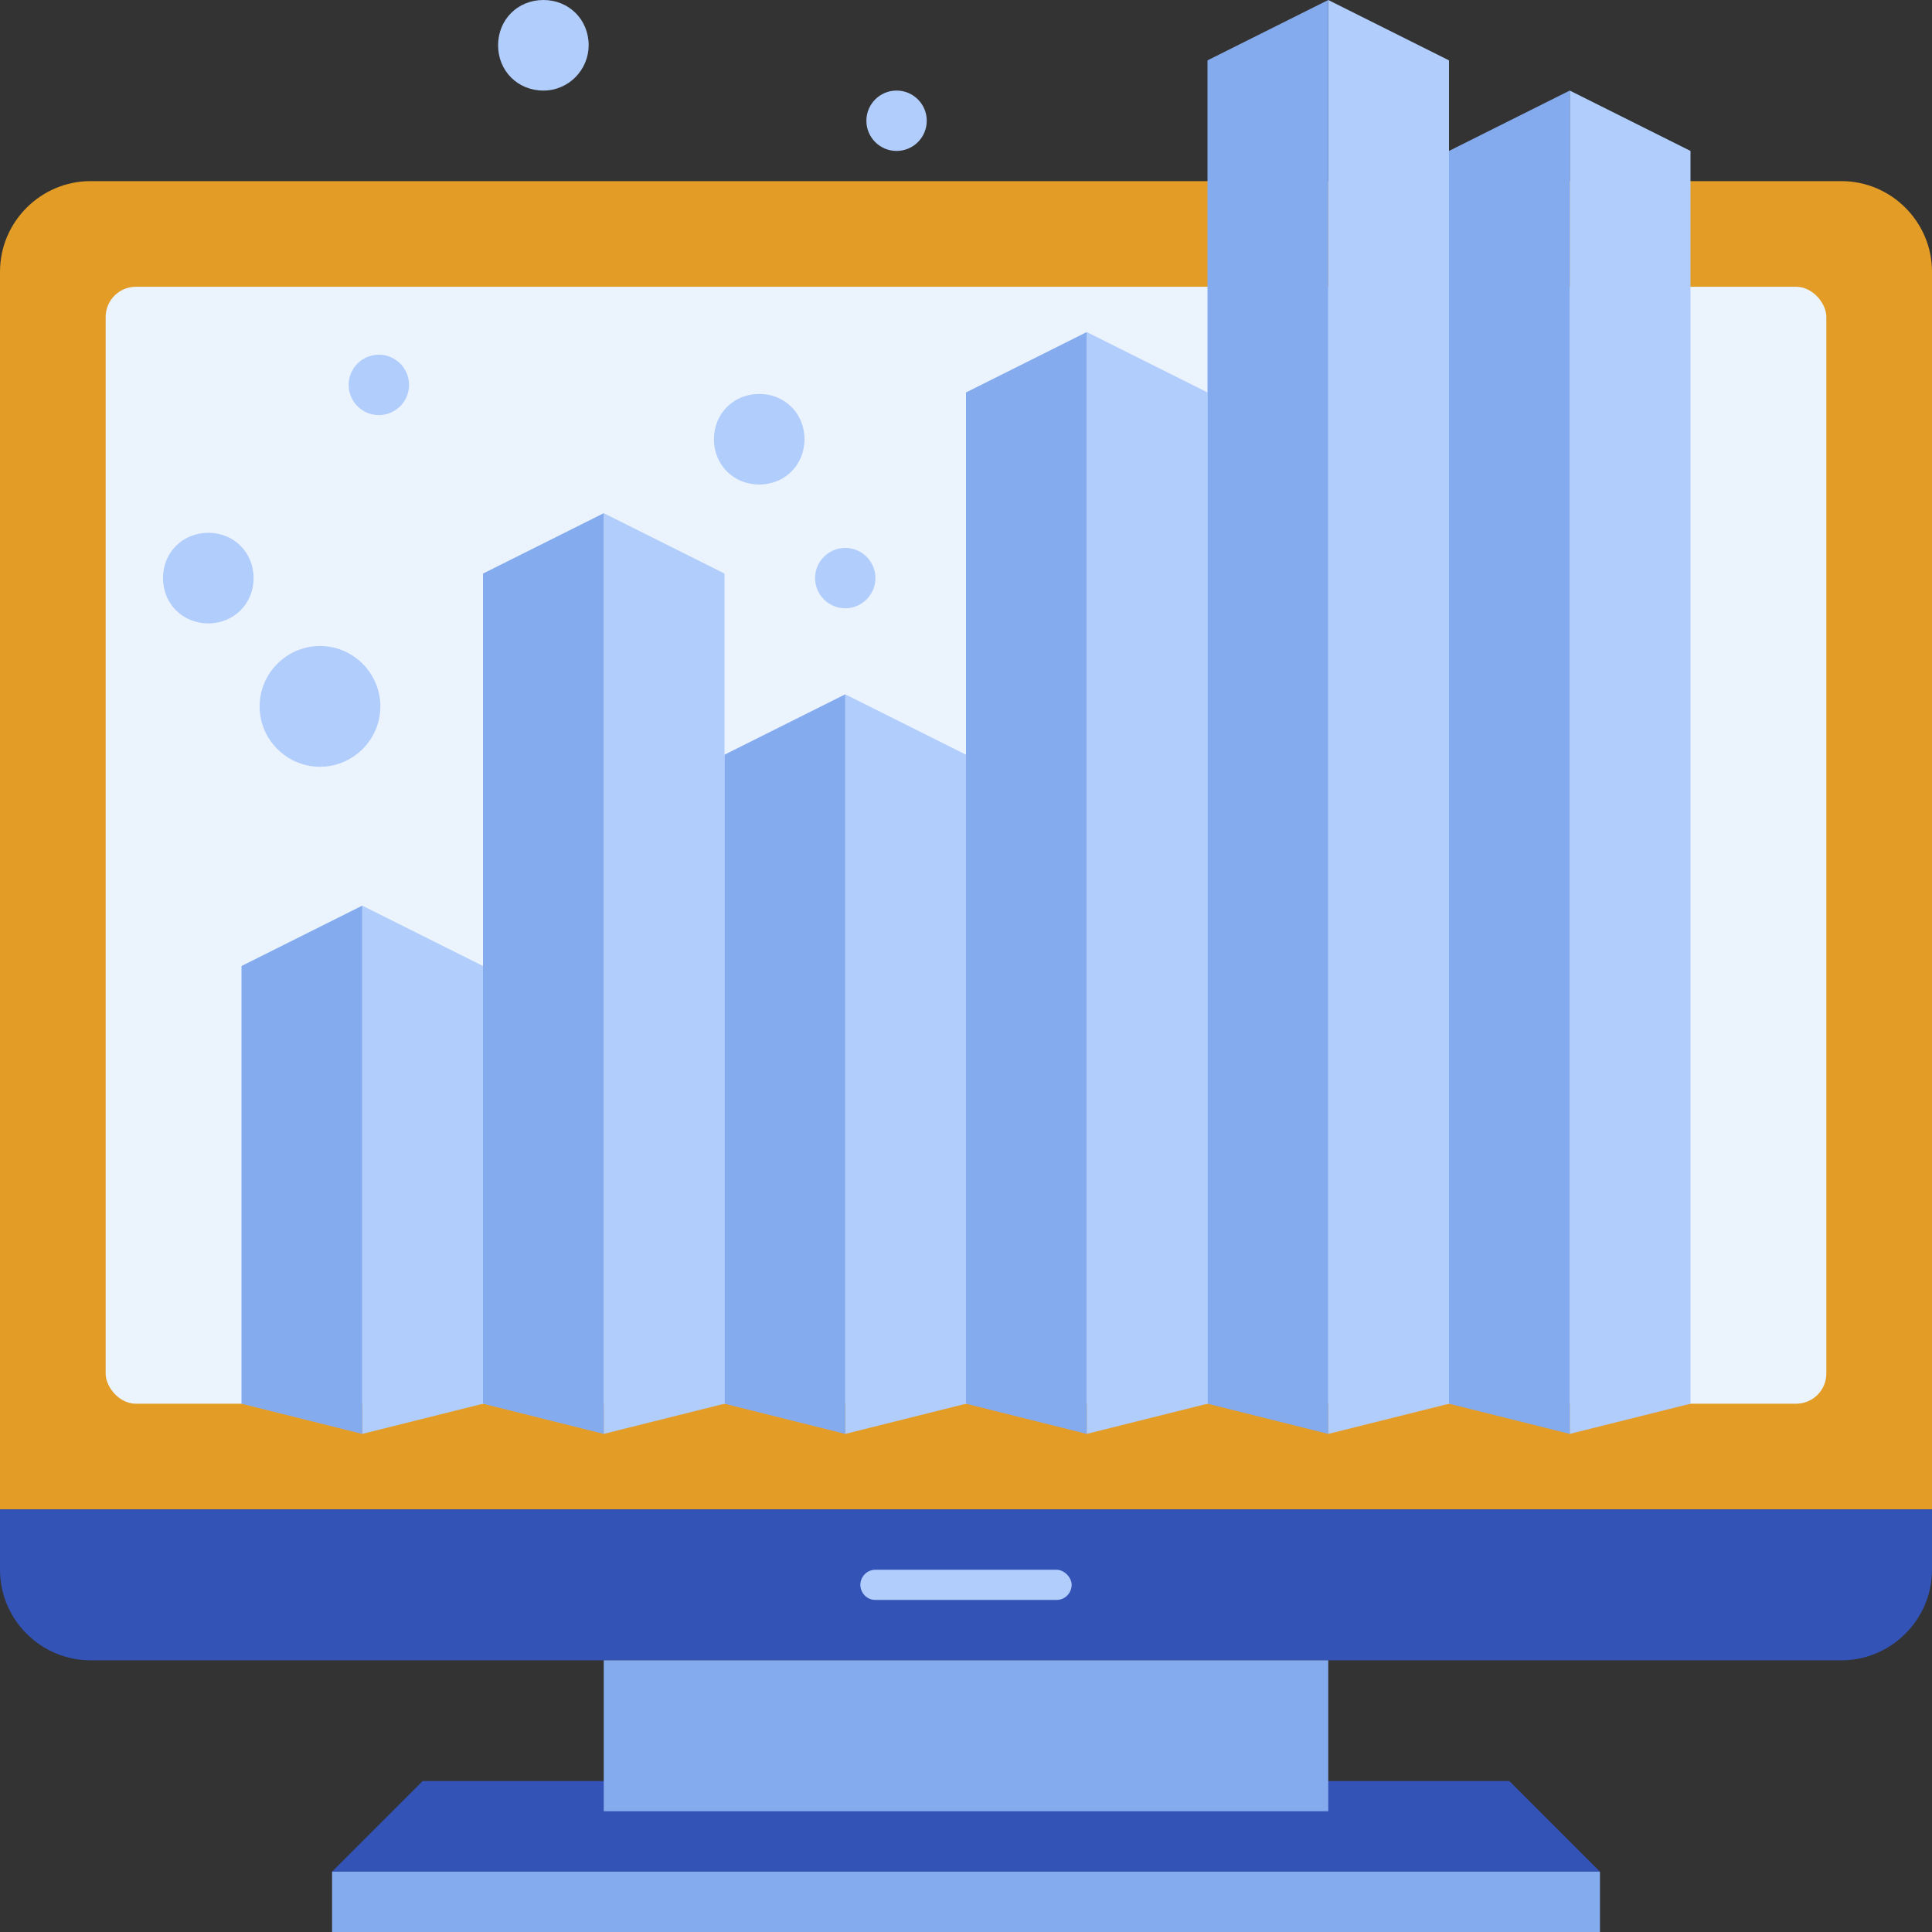 <?xml version="1.0" encoding="UTF-8"?>
<svg id="Layer_2" data-name="Layer 2" xmlns="http://www.w3.org/2000/svg" viewBox="0 0 12.8 12.8">
  <rect x="0" y="0" width="12.8" height="12.8" fill="#333333" stroke="none"/>
  <defs>
    <style>
      .cls-1 {
        fill: #ebf3fd;
      }

      .cls-2 {
        fill: #85abef;
      }

      .cls-3 {
        fill: #b1cdfc;
      }

      .cls-4 {
        fill: #e39c26;
      }

      .cls-5 {
        fill: #3353b6;
      }
    </style>
  </defs>
  <g id="layer_1" data-name="layer 1">
    <g>
      <path class="cls-4" d="M.6,1.2H12.2c.33,0,.6,.27,.6,.6V10H0V1.8c0-.33,.27-.6,.6-.6Z"/>
      <rect class="cls-1" x=".7" y="1.9" width="11.4" height="7.4" rx=".2" ry=".2"/>
      <path class="cls-5" d="M0,10H12.8v.4c0,.33-.27,.6-.6,.6H.6c-.33,0-.6-.27-.6-.6v-.4H0Z"/>
      <path class="cls-3" d="M7,10.6h-1.2c-.06,0-.1-.05-.1-.1s.04-.1,.1-.1h1.2c.05,0,.1,.05,.1,.1s-.04,.1-.1,.1Z"/>
      <polygon class="cls-5" points="10 11.8 2.8 11.8 2.2 12.4 10.6 12.4 10 11.8"/>
      <rect class="cls-2" x="4" y="11" width="4.8" height="1"/>
      <rect class="cls-2" x="2.2" y="12.4" width="8.4" height=".4"/>
      <polygon class="cls-3" points="11.2 9.3 10.4 9.5 10.4 .6 11.2 1 11.2 9.3"/>
      <polygon class="cls-3" points="9.6 9.3 8.8 9.5 8.8 0 9.6 .4 9.6 9.3"/>
      <polygon class="cls-3" points="8 9.3 7.2 9.5 7.2 2.2 8 2.6 8 9.3"/>
      <polygon class="cls-3" points="6.4 9.3 5.6 9.5 5.6 4.6 6.4 5 6.4 9.3"/>
      <polygon class="cls-3" points="4.8 9.3 4 9.5 4 3.4 4.8 3.8 4.8 9.3"/>
      <polygon class="cls-3" points="3.2 9.3 2.4 9.5 2.4 6 3.2 6.4 3.2 9.3"/>
      <polygon class="cls-2" points="10.4 9.5 9.6 9.3 9.6 1 10.4 .6 10.4 9.5"/>
      <polygon class="cls-2" points="8.8 9.5 8 9.3 8 .4 8.8 0 8.8 9.5"/>
      <polygon class="cls-2" points="7.2 9.5 6.4 9.3 6.4 2.6 7.2 2.2 7.2 9.5"/>
      <polygon class="cls-2" points="5.6 9.5 4.8 9.3 4.8 5 5.6 4.6 5.6 9.5"/>
      <polygon class="cls-2" points="4 9.5 3.2 9.3 3.2 3.8 4 3.4 4 9.5"/>
      <polygon class="cls-2" points="2.4 9.5 1.6 9.3 1.6 6.4 2.4 6 2.4 9.5"/>
      <path class="cls-3" d="M2.52,4.68c0,.22-.18,.4-.4,.4s-.4-.18-.4-.4,.18-.4,.4-.4,.4,.18,.4,.4Z"/>
      <path class="cls-3" d="M1.68,3.83c0,.17-.13,.3-.3,.3s-.3-.13-.3-.3,.13-.3,.3-.3,.3,.13,.3,.3Z"/>
      <path class="cls-3" d="M5.33,2.91c0,.17-.13,.3-.3,.3s-.3-.13-.3-.3,.13-.3,.3-.3,.3,.13,.3,.3Z"/>
      <path class="cls-3" d="M3.9,.3c0,.16-.13,.3-.3,.3s-.3-.13-.3-.3,.13-.3,.3-.3,.3,.13,.3,.3Z"/>
      <circle class="cls-3" cx="2.51" cy="2.55" r=".2"/>
      <path class="cls-3" d="M5.8,3.83c0,.11-.09,.2-.2,.2s-.2-.09-.2-.2,.09-.2,.2-.2,.2,.09,.2,.2Z"/>
      <circle class="cls-3" cx="5.94" cy=".8" r=".2"/>
    </g>
  </g>
</svg>